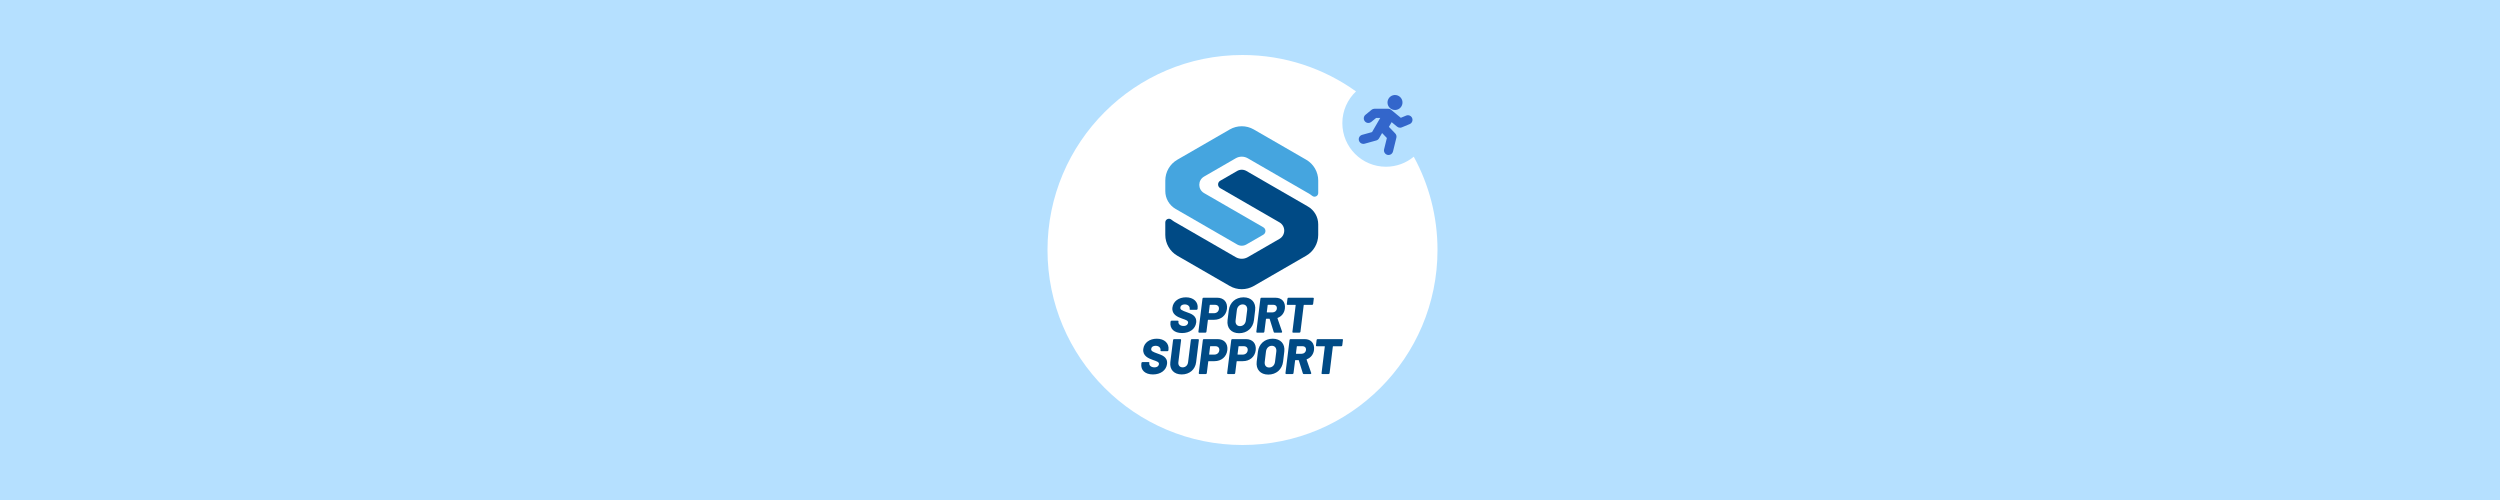 <?xml version="1.0" encoding="UTF-8"?>
<svg width="2000px" height="400px" viewBox="0 0 2000 400" version="1.1" xmlns="http://www.w3.org/2000/svg" xmlns:xlink="http://www.w3.org/1999/xlink">
    <title>Exclusief-action headersportsupport</title>
    <g id="Exclusief-action-headersportsupport" stroke="none" stroke-width="1" fill="none" fill-rule="evenodd">
        <rect fill="#FFFFFF" x="0" y="0" width="2000" height="400"></rect>
        <g id="Sport-Support-logo" transform="translate(913, 101)" fill-rule="nonzero">
            <path d="M0.072,189.895 L0.152,189.375 C0.192,188.935 0.512,188.655 0.952,188.655 L5.862,188.655 C6.262,188.655 6.542,188.855 6.502,189.135 L6.422,189.615 C6.222,191.255 7.782,192.885 10.532,192.885 C13.052,192.885 14.002,191.485 14.162,190.365 C14.362,188.565 12.482,188.085 9.372,186.975 C5.742,185.695 0.942,183.705 1.622,178.155 C2.262,173.125 6.732,169.965 12.442,169.965 C18.432,169.965 22.462,173.555 21.782,178.905 L21.742,179.225 C21.702,179.665 21.382,179.945 20.982,179.945 L16.032,179.945 C15.632,179.945 15.352,179.785 15.392,179.545 L15.432,179.185 C15.672,177.465 14.312,175.635 11.482,175.635 C9.442,175.635 8.132,176.555 7.972,178.075 C7.732,179.835 9.212,180.475 13.202,181.905 C16.152,182.985 21.312,184.425 20.632,190.175 C19.992,195.245 15.482,198.555 9.372,198.555 C3.112,198.555 -0.568,195.165 0.072,189.895 Z" id="Path" fill="#004A85"></path>
            <path d="M23.262,188.735 L25.462,171.005 C25.502,170.565 25.822,170.285 26.262,170.285 L31.292,170.285 C31.692,170.285 31.932,170.565 31.892,171.005 L29.692,188.735 C29.412,191.215 30.772,192.885 33.122,192.885 C35.442,192.885 37.192,191.205 37.472,188.735 L39.672,171.005 C39.712,170.565 40.032,170.285 40.472,170.285 L45.502,170.285 C45.902,170.285 46.142,170.565 46.102,171.005 L43.902,188.735 C43.182,194.645 38.592,198.555 32.402,198.555 C26.212,198.555 22.542,194.645 23.262,188.735 Z" id="Path" fill="#004A85"></path>
            <path d="M68.852,179.195 C68.212,184.465 64.102,187.935 58.552,187.935 L53.922,187.935 C53.762,187.935 53.642,188.055 53.602,188.215 L52.442,197.515 C52.402,197.955 52.082,198.235 51.682,198.235 L46.652,198.235 C46.212,198.235 45.972,197.955 46.012,197.515 L49.282,171.005 C49.322,170.565 49.642,170.285 50.082,170.285 L61.022,170.285 C66.372,170.285 69.492,173.845 68.852,179.195 Z M62.422,179.355 C62.702,177.315 61.422,175.965 59.312,175.965 L55.402,175.965 C55.242,175.965 55.082,176.085 55.082,176.245 L54.322,182.395 C54.282,182.555 54.402,182.675 54.562,182.675 L58.472,182.675 C60.582,182.665 62.182,181.345 62.422,179.355 Z" id="Shape" fill="#004A85"></path>
            <path d="M91.562,179.195 C90.922,184.465 86.812,187.935 81.262,187.935 L76.632,187.935 C76.472,187.935 76.352,188.055 76.312,188.215 L75.152,197.515 C75.112,197.955 74.792,198.235 74.392,198.235 L69.362,198.235 C68.922,198.235 68.682,197.955 68.722,197.515 L72.002,171.005 C72.042,170.565 72.362,170.285 72.802,170.285 L83.742,170.285 C89.092,170.285 92.202,173.845 91.562,179.195 Z M85.142,179.355 C85.422,177.315 84.142,175.965 82.032,175.965 L78.122,175.965 C77.962,175.965 77.802,176.085 77.802,176.245 L77.042,182.395 C77.002,182.555 77.122,182.675 77.282,182.675 L81.192,182.675 C83.302,182.665 84.902,181.345 85.142,179.355 Z" id="Shape" fill="#004A85"></path>
            <path d="M92.362,188.255 L93.362,180.265 C94.122,174.115 98.832,169.965 105.142,169.965 C111.492,169.965 115.202,174.115 114.442,180.265 L113.482,188.255 C112.722,194.525 107.972,198.675 101.622,198.675 C95.312,198.675 91.602,194.525 92.362,188.255 Z M107.012,188.455 L108.052,180.185 C108.372,177.475 106.932,175.635 104.462,175.635 C102.022,175.635 100.112,177.475 99.792,180.185 L98.792,188.455 C98.432,191.215 99.872,193.005 102.302,193.005 C104.772,193.005 106.692,191.215 107.012,188.455 Z" id="Shape" fill="#004A85"></path>
            <path d="M129.272,197.675 L126.042,187.295 C126.042,187.175 125.922,187.095 125.762,187.095 L123.362,187.095 C123.202,187.095 123.082,187.215 123.082,187.375 L121.802,197.515 C121.762,197.955 121.442,198.235 121.042,198.235 L116.012,198.235 C115.572,198.235 115.332,197.955 115.372,197.515 L118.642,171.005 C118.682,170.565 119.002,170.285 119.442,170.285 L130.702,170.285 C135.852,170.285 138.812,173.755 138.212,178.945 C137.772,182.495 135.612,185.215 132.502,186.375 C132.342,186.455 132.262,186.575 132.302,186.775 L135.972,197.395 C136.132,197.875 135.812,198.235 135.332,198.235 L130.022,198.235 C129.632,198.235 129.392,198.075 129.272,197.675 Z M124.442,176.235 L123.762,181.745 C123.722,181.905 123.842,182.025 124.002,182.025 L128.232,182.025 C130.152,182.025 131.582,180.825 131.782,179.035 C132.022,177.195 130.902,175.965 128.942,175.965 L124.712,175.965 C124.602,175.955 124.442,176.075 124.442,176.235 Z" id="Shape" fill="#004A85"></path>
            <path d="M161.342,171.005 L160.822,175.275 C160.782,175.715 160.462,175.995 160.062,175.995 L153.592,175.995 C153.432,175.995 153.272,176.115 153.272,176.275 L150.672,197.515 C150.592,197.955 150.312,198.235 149.872,198.235 L144.842,198.235 C144.402,198.235 144.162,197.955 144.242,197.515 L146.842,176.275 C146.842,176.115 146.762,175.995 146.602,175.995 L140.372,175.995 C139.932,175.995 139.692,175.715 139.772,175.275 L140.292,171.005 C140.332,170.565 140.652,170.285 141.052,170.285 L160.732,170.285 C161.182,170.285 161.422,170.565 161.342,171.005 Z" id="Path" fill="#004A85"></path>
            <path d="M23.382,156.785 L23.462,156.265 C23.502,155.825 23.822,155.545 24.262,155.545 L29.172,155.545 C29.572,155.545 29.852,155.745 29.812,156.025 L29.732,156.505 C29.532,158.145 31.092,159.775 33.842,159.775 C36.362,159.775 37.312,158.375 37.472,157.255 C37.672,155.455 35.792,154.975 32.682,153.865 C29.052,152.585 24.252,150.595 24.932,145.045 C25.572,140.015 30.042,136.855 35.752,136.855 C41.742,136.855 45.772,140.445 45.092,145.795 L45.052,146.115 C45.012,146.555 44.692,146.835 44.292,146.835 L39.342,146.835 C38.942,146.835 38.662,146.675 38.702,146.435 L38.742,146.075 C38.982,144.355 37.622,142.525 34.792,142.525 C32.752,142.525 31.442,143.445 31.282,144.965 C31.042,146.725 32.522,147.365 36.512,148.795 C39.462,149.875 44.622,151.315 43.942,157.065 C43.302,162.135 38.792,165.445 32.682,165.445 C26.422,165.445 22.742,162.055 23.382,156.785 Z" id="Path" fill="#004A85"></path>
            <path d="M68.562,146.085 C67.922,151.355 63.812,154.825 58.262,154.825 L53.632,154.825 C53.472,154.825 53.352,154.945 53.312,155.105 L52.152,164.405 C52.112,164.845 51.792,165.125 51.392,165.125 L46.362,165.125 C45.922,165.125 45.682,164.845 45.722,164.405 L48.992,137.895 C49.032,137.455 49.352,137.175 49.792,137.175 L60.732,137.175 C66.082,137.185 69.202,140.735 68.562,146.085 Z M62.132,146.245 C62.412,144.205 61.132,142.855 59.022,142.855 L55.102,142.855 C54.942,142.855 54.782,142.975 54.782,143.135 L54.022,149.285 C53.982,149.445 54.102,149.565 54.262,149.565 L58.172,149.565 C60.292,149.555 61.892,148.245 62.132,146.245 Z" id="Shape" fill="#004A85"></path>
            <path d="M69.042,155.145 L70.042,147.155 C70.802,141.005 75.512,136.855 81.822,136.855 C88.172,136.855 91.882,141.005 91.122,147.155 L90.162,155.145 C89.402,161.415 84.652,165.565 78.302,165.565 C72.002,165.565 68.282,161.415 69.042,155.145 Z M83.702,155.345 L84.742,147.075 C85.062,144.365 83.622,142.525 81.152,142.525 C78.712,142.525 76.802,144.365 76.482,147.075 L75.482,155.345 C75.122,158.105 76.562,159.895 78.992,159.895 C81.462,159.895 83.382,158.105 83.702,155.345 Z" id="Shape" fill="#004A85"></path>
            <path d="M105.962,164.575 L102.732,154.195 C102.732,154.075 102.612,153.995 102.452,153.995 L100.052,153.995 C99.892,153.995 99.772,154.115 99.772,154.275 L98.492,164.415 C98.452,164.855 98.132,165.135 97.732,165.135 L92.702,165.135 C92.262,165.135 92.022,164.855 92.062,164.415 L95.332,137.905 C95.372,137.465 95.692,137.185 96.132,137.185 L107.392,137.185 C112.542,137.185 115.502,140.655 114.902,145.845 C114.462,149.395 112.302,152.115 109.192,153.275 C109.032,153.355 108.952,153.475 108.992,153.675 L112.662,164.295 C112.822,164.775 112.502,165.135 112.022,165.135 L106.712,165.135 C106.322,165.135 106.082,164.975 105.962,164.575 Z M101.132,143.125 L100.452,148.635 C100.412,148.795 100.532,148.915 100.692,148.915 L104.922,148.915 C106.842,148.915 108.272,147.715 108.472,145.925 C108.712,144.085 107.592,142.845 105.632,142.845 L101.402,142.845 C101.292,142.845 101.132,142.965 101.132,143.125 Z" id="Shape" fill="#004A85"></path>
            <path d="M138.032,137.895 L137.512,142.165 C137.472,142.605 137.152,142.885 136.752,142.885 L130.282,142.885 C130.122,142.885 129.962,143.005 129.962,143.165 L127.362,164.405 C127.282,164.845 127.002,165.125 126.562,165.125 L121.532,165.125 C121.092,165.125 120.852,164.845 120.932,164.405 L123.532,143.165 C123.532,143.005 123.452,142.885 123.292,142.885 L117.062,142.885 C116.622,142.885 116.382,142.605 116.462,142.165 L116.982,137.895 C117.022,137.455 117.342,137.175 117.742,137.175 L137.422,137.175 C137.872,137.185 138.112,137.455 138.032,137.895 Z" id="Path" fill="#004A85"></path>
            <g id="Group" transform="translate(19.232, 0)">
                <path d="M114.11,64.205 L64.84,35.755 C62.58,34.455 59.78,34.455 57.52,35.755 L43.94,43.595 C41.66,44.915 41.66,48.205 43.94,49.515 L91.34,76.885 C96.43,79.825 96.43,87.155 91.34,90.095 L65.98,104.735 C63.02,106.445 59.34,106.445 56.37,104.735 L8.73,77.225 C8.73,77.225 6.86,76.305 4.8,74.655 C2.87,73.105 -3.55271368e-15,74.465 -3.55271368e-15,76.945 L-3.55271368e-15,86.925 C-3.55271368e-15,93.775 3.68,100.145 9.61,103.565 L51.56,127.785 C57.49,131.205 64.85,131.205 70.78,127.785 L112.73,103.565 C118.66,100.145 122.34,93.765 122.34,86.925 L122.34,78.475 C122.35,72.585 119.21,67.145 114.11,64.205 Z" id="Path" fill="#004A85"></path>
                <path d="M112.74,26.785 L70.79,2.565 C64.86,-0.855 57.5,-0.855 51.57,2.565 L9.62,26.785 C3.67,30.215 0.01,36.565 0.01,43.425 L0.01,51.875 C0.01,57.765 3.15,63.195 8.25,66.145 L57.52,94.595 C59.79,95.905 62.58,95.905 64.84,94.595 L78.42,86.755 C80.7,85.435 80.7,82.145 78.42,80.835 L31.02,53.465 C25.93,50.525 25.93,43.195 31.02,40.255 L56.37,25.615 C59.33,23.905 63.01,23.905 65.98,25.615 L113.62,53.125 C113.62,53.125 115.49,54.045 117.55,55.695 C119.48,57.245 122.35,55.885 122.35,53.405 L122.35,43.425 C122.35,36.585 118.67,30.205 112.74,26.785 Z" id="Path" fill="#45A5DF"></path>
            </g>
        </g>
        <path d="M2000,0 L2000,400 L0,400 L0,0 L2000,0 Z M994,44 C907.844,44 838,113.844 838,200 C838,286.156 907.844,356 994,356 C1080.156,356 1150,286.156 1150,200 C1150,172.966 1143.123,147.538 1131.02,125.373 C1124.98,130.38 1117.224,133.39 1108.765,133.39 C1089.496,133.39 1073.874,117.769 1073.874,98.499 C1073.874,88.509 1078.073,79.5 1084.804,73.136 C1059.226,54.797 1027.874,44 994,44 Z" id="Combined-Shape" fill="#B5E0FF"></path>
        <g id="Group-3" transform="translate(1087, 76)" fill="#3366CB">
            <path d="M42.722,18.467 C41.951,16.585 39.804,15.691 37.937,16.463 L33.657,18.238 L25.853,11.829 C25.811,11.796 25.763,11.774 25.721,11.743 C25.639,11.68 25.556,11.621 25.47,11.568 C25.437,11.546 25.41,11.518 25.377,11.498 C25.353,11.485 25.329,11.479 25.307,11.466 C25.237,11.428 25.166,11.394 25.092,11.361 C25.003,11.319 24.913,11.28 24.819,11.245 C24.759,11.221 24.7,11.195 24.638,11.175 C24.563,11.151 24.486,11.136 24.409,11.116 C24.319,11.094 24.227,11.076 24.136,11.061 C24.07,11.05 24.006,11.035 23.94,11.028 C23.855,11.018 23.769,11.018 23.685,11.015 C23.634,11.013 23.586,11 23.535,11 L12.573,11 C11.728,11 10.908,11.293 10.254,11.829 L5.375,15.837 C3.806,17.125 3.572,19.447 4.853,21.023 C5.577,21.917 6.632,22.38 7.694,22.38 C8.509,22.38 9.33,22.107 10.01,21.549 L13.879,18.373 L17.167,18.373 L10.648,29.664 L2.69,31.874 C0.738,32.416 -0.406,34.447 0.133,36.41 C0.58,38.043 2.056,39.116 3.663,39.116 C3.988,39.116 4.316,39.072 4.642,38.981 L14.044,36.37 C14.968,36.113 15.756,35.501 16.236,34.668 L18.678,30.44 L22.494,34.403 L20.278,43.429 C19.794,45.407 20.994,47.405 22.959,47.891 C23.254,47.965 23.549,48 23.841,48 C25.486,48 26.984,46.876 27.396,45.195 L30.098,34.185 C30.4,32.952 30.05,31.651 29.172,30.739 L24.127,25.5 L26.309,21.722 L30.715,25.34 C31.381,25.886 32.202,26.171 33.034,26.171 C33.505,26.171 33.98,26.079 34.431,25.893 L40.73,23.279 C42.603,22.503 43.494,20.349 42.722,18.467" id="Fill-1"></path>
            <path d="M26.001,11.195 C28.869,12.852 32.538,11.868 34.195,8.999 C35.852,6.131 34.868,2.462 31.999,0.805 C29.131,-0.852 25.462,0.132 23.805,3.001 C22.148,5.869 23.132,9.538 26.001,11.195" id="Fill-2"></path>
        </g>
    </g>
</svg>